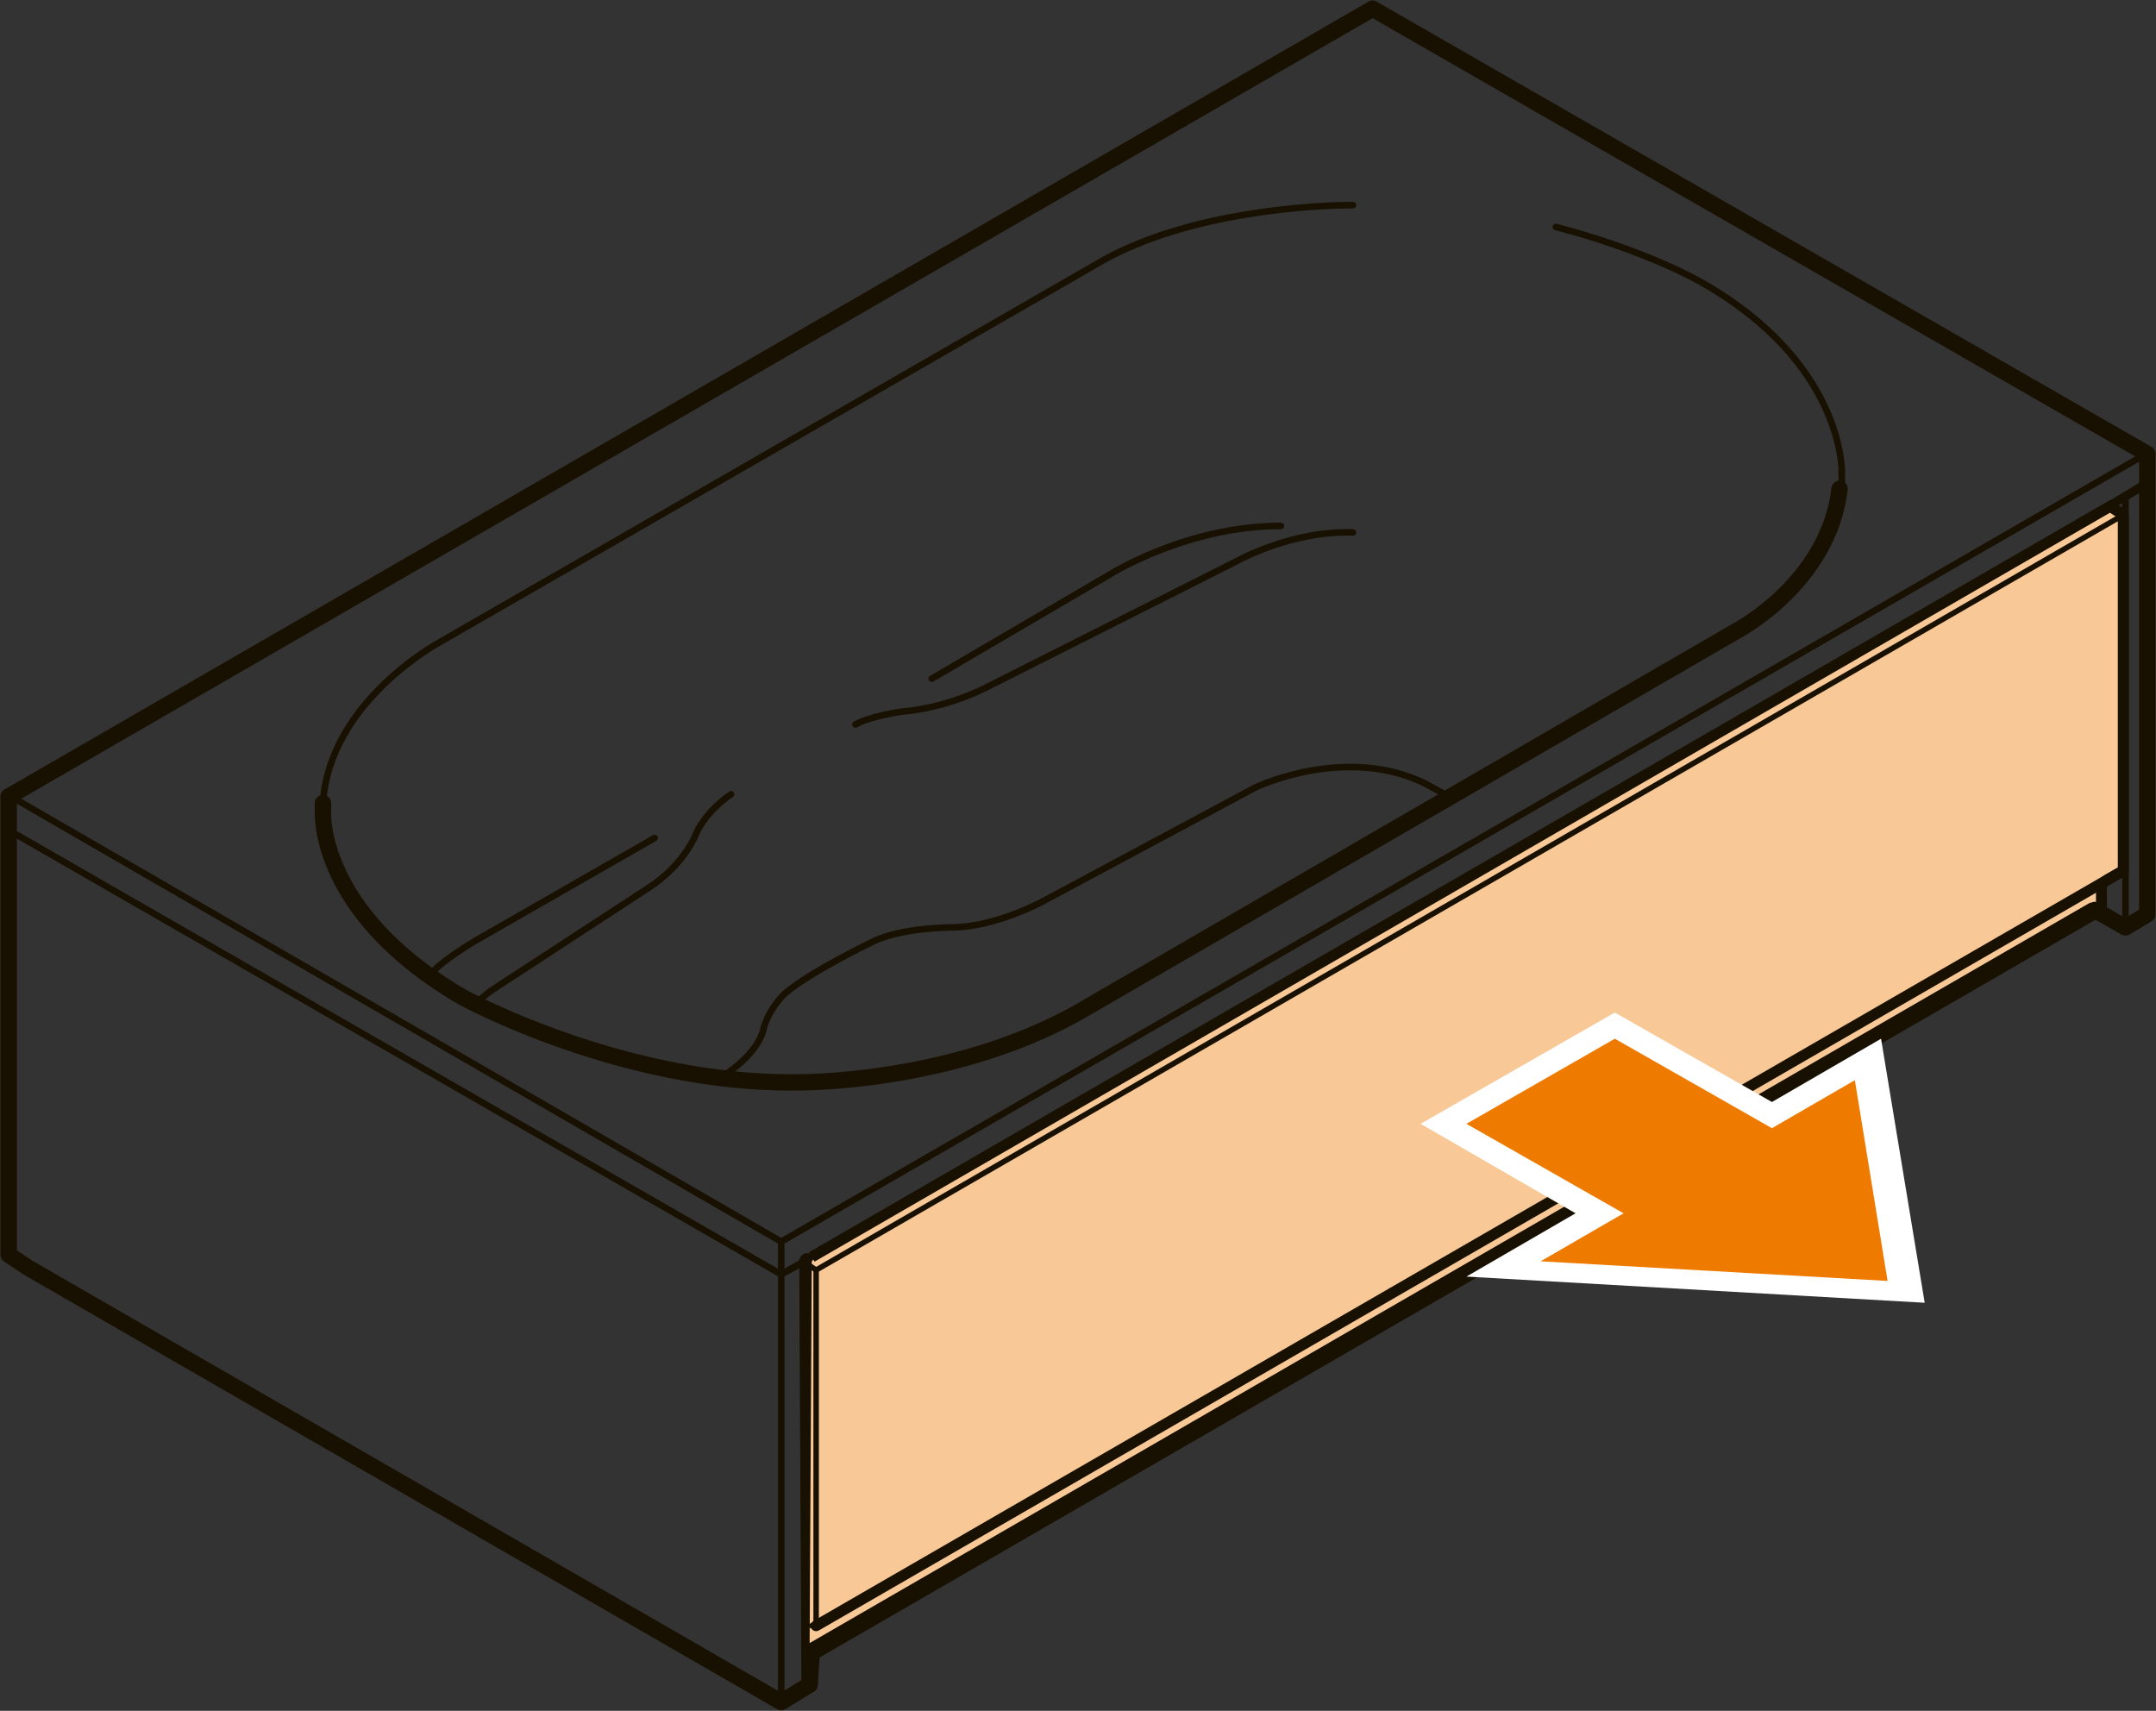 <?xml version="1.0" encoding="utf-8"?>
<!-- Generator: Adobe Illustrator 26.5.0, SVG Export Plug-In . SVG Version: 6.00 Build 0)  -->
<svg version="1.1" xmlns="http://www.w3.org/2000/svg" xmlns:xlink="http://www.w3.org/1999/xlink" x="0px" y="0px"
	 viewBox="0 0 98.8 78.4" style="enable-background:new 0 0 98.8 78.4;" xml:space="preserve">
<rect x="0" y="0" width="98.8" height="78.4" fill="#333333" stroke="none"/>
<style type="text/css">
	.st0{fill:none;stroke:#181000;stroke-width:0.4;stroke-linecap:round;stroke-linejoin:round;}
	.st1{fill:none;stroke:#181000;stroke-width:0.75;stroke-linecap:round;stroke-linejoin:round;}
	.st2{fill:none;stroke:#181000;stroke-width:0.3;stroke-linecap:round;stroke-linejoin:round;}
	.st3{fill:none;stroke:#181000;stroke-width:0.4;}
	.st4{fill:#F8C896;}
	.st5{fill:none;stroke:#181000;stroke-width:0.5;}
	.st6{fill:none;stroke:#181000;stroke-width:0.8;}
	.st7{fill:none;stroke:#181000;stroke-width:0.25;stroke-linecap:round;stroke-linejoin:round;}
	.st8{fill:none;stroke:#181000;stroke-width:0.5;stroke-linecap:round;stroke-linejoin:round;}
	.st9{fill:#FFFFFF;}
	.st10{fill:#EF7A00;}
</style>
<g id="レイヤー_4">
</g>
<g id="イラスト">
	<g>
		<polyline class="st0" points="97.1,23.4 96.7,23.3 37.3,57.6 		"/>
		<path class="st1" d="M14.8,36.8c0,0.1,0,0.3,0,0.4c0,0-0.3,4.6,6.4,8.5c0,0,7.3,4,15.3,3.9c0,0,7,0.1,12.9-3.2l30.2-17.5
			c0,0,4.2-2.2,4.7-6.5"/>
		<path class="st2" d="M62,9.4c-1.8,0-7.4,0.3-11.4,2.5L20.2,29.4c0,0-5.1,2.7-5.4,7.4"/>
		<path class="st2" d="M84.4,22.4c0-0.3,0-0.5,0-0.8c0,0,0.1-5-6.5-8.7c0,0-2.4-1.4-6.6-2.5"/>
		<path class="st2" d="M42.7,31.1l8.2-4.8c0,0,3.5-2.2,7.8-2.2"/>
		<path class="st2" d="M30,38.4l-8.2,4.7c0,0-1.7,1-2.1,1.6"/>
		<path class="st2" d="M39.2,33.2c0.7-0.4,2.2-0.6,2.2-0.6s1.9-0.1,4-1.2l11.3-5.7c0,0,2.5-1.4,5.3-1.3"/>
		<path class="st2" d="M33.5,36.4c0,0-1.1,0.7-1.6,1.8c0,0-0.5,1.4-2.2,2.5l-7.2,4.7c0,0-0.4,0.3-0.6,0.5"/>
		<path class="st2" d="M66.4,36.5l-1.1-0.6c-3.7-1.8-7.8,0.2-7.8,0.2l-9.7,5.2c0,0-2.2,1.2-4.2,1.2c0,0-2.4,0-3.7,0.7
			c0,0-2.7,1.3-3.9,2.3c0,0-0.7,0.6-1,1.6c0,0-0.1,1-1.7,2.1"/>
		<line class="st2" x1="98" y1="21" x2="35.8" y2="56.9"/>
		<line class="st1" x1="37.1" y1="77.2" x2="37" y2="57.8"/>
		<line class="st1" x1="62.9" y1="0.4" x2="0.4" y2="36.5"/>
		<polyline class="st1" points="96,41.7 97.4,42.5 98.4,41.9 98.4,22.7 98.4,20.8 62.9,0.4 		"/>
		<path class="st0" d="M77.2,45c0.5-0.5,1.1-1.1,1.5-1.7c0,0,1-1.4,1.2-5.3"/>
		<path class="st0" d="M40.8,66.3c2.4-1.2,6.3-3.2,9.8-5.2c0,0,1.5-0.9,3.8-1.1"/>
		<path class="st0" d="M40.9,60.4c2.9-0.7,5.1-1.8,5.1-1.8c2.6-1.4,5.5-3,8.5-4.7"/>
		<path class="st0" d="M81.4,33.8c-0.1,0.6-0.2,1.3-0.3,1.7c0,0-0.5,2.6-3.2,4.6c0,0-0.2,0.1-0.5,0.3"/>
		<path class="st0" d="M47.9,63.7c0.5-0.2,1-0.4,1.3-0.6l2.3-1.3c0,0,1.1-0.6,1.1-1.1v-0.4"/>
		<path class="st0" d="M40.8,66.7l0.8-0.5c0,0,2.2-1.1,3.6-1.6c0,0,0.9-0.3,1.9-0.6"/>
		<line class="st0" x1="79.8" y1="45.8" x2="90.7" y2="39.5"/>
		<line class="st0" x1="77.4" y1="47.2" x2="79.1" y2="46.2"/>
		<line class="st0" x1="47.9" y1="64.3" x2="54.3" y2="60.5"/>
		<line class="st0" x1="40.9" y1="68.3" x2="46.9" y2="64.8"/>
		<g>
			<path class="st0" d="M47.8,64.7c0.1,0,0.1,0,0.2,0"/>
			<path class="st0" d="M46.6,65.4C46.6,65.4,46.6,65.4,46.6,65.4c0-0.2,0.1-0.3,0.2-0.4l0.1-0.1"/>
			<path class="st0" d="M78.5,47c0,0,0-0.1,0-0.1c0-0.1,0.1-0.2,0.2-0.3l0.4-0.2"/>
			<path class="st0" d="M80,38.7l3.8,3.1c0,0,0.8,0.6,1.8,0.7"/>
			<path class="st0" d="M90.8,39.5c0-0.1,0-0.2,0-0.2c-0.1-0.5-0.6-0.9-0.7-0.9l-5.2-3c-1.5-0.8-2.9,0-3,0L81,35.9"/>
			<path class="st0" d="M84.2,43.3c-0.3-0.1-0.5-0.3-0.5-0.3l-3.9-3.2"/>
			<path class="st0" d="M80.8,36.5l1.3-0.8c0,0,1.3-0.7,2.6,0l5.2,3c0,0,0.9,0.5,0.3,1.1"/>
			<path class="st0" d="M86.5,41.9c-1.3,0.5-2.5-0.5-2.5-0.5L80,38.2"/>
			<path class="st0" d="M80.2,37.7l1.7-1c0,0,1.4-0.8,2.8,0l5.4,3.1"/>
			<path class="st0" d="M82.6,33.3c0,0,0.5,0.3,0.5,0.9V35"/>
		</g>
		<line class="st0" x1="82.6" y1="33.9" x2="81.3" y2="34.7"/>
		<line class="st0" x1="83.8" y1="43.5" x2="79.7" y2="40.1"/>
		<line class="st0" x1="81.5" y1="44.9" x2="79" y2="42.8"/>
		<line class="st0" x1="89" y1="29.5" x2="89.3" y2="37.9"/>
		<line class="st0" x1="52.7" y1="60.4" x2="53.6" y2="60.9"/>
		<line class="st0" x1="89.8" y1="29.1" x2="90" y2="38.3"/>
		<g>
			<path class="st3" d="M47,65.3v-0.4c0-0.1,0.1-0.2,0.2-0.2l0,0v-0.9c0-0.1,0.1-0.2,0.3-0.2c0.2,0,0.3,0.1,0.3,0.2v0.9l0,0
				c0,0,0.1,0,0.1,0.1"/>
		</g>
		<line class="st0" x1="47" y1="65.3" x2="47" y2="64.9"/>
		<g>
			<path class="st0" d="M47,64.9c0-0.1,0.1-0.2,0.2-0.2"/>
		</g>
		<line class="st0" x1="47.8" y1="63.7" x2="47.8" y2="64.8"/>
		<g>
			<path class="st0" d="M47.2,63.7c0-0.1,0.1-0.2,0.3-0.2c0.2,0,0.3,0.1,0.3,0.2"/>
			<path class="st3" d="M78.9,46.8v-0.2c0-0.1,0.1-0.2,0.2-0.2l0,0v-0.9c0-0.1,0.1-0.2,0.3-0.2c0.2,0,0.3,0.1,0.3,0.2v0.9"/>
		</g>
		<line class="st0" x1="78.9" y1="46.7" x2="78.9" y2="46.5"/>
		<line class="st0" x1="78.9" y1="46.8" x2="78.9" y2="46.7"/>
		<g>
			<path class="st0" d="M78.9,46.5c0-0.1,0.1-0.2,0.2-0.2"/>
		</g>
		<line class="st0" x1="79.8" y1="45.4" x2="79.8" y2="46.2"/>
		<g>
			<path class="st0" d="M79.1,45.4c0-0.1,0.1-0.2,0.3-0.2c0.2,0,0.3,0.1,0.3,0.2"/>
			<path class="st0" d="M39.6,64.4l-0.1,6.4c0,0,0,0.5-0.4,0.8l-1.8,1"/>
			<path class="st0" d="M39.7,64.1l-0.1,5.3c0,0,0,1.4,1.4,0.7l13-7.5c1.6-0.9,1.6-2.6,1.6-2.6l0.2-11.2l0,0c0-1.4-1.4-0.8-1.4-0.8"
				/>
			<path class="st0" d="M39.5,73.2C39.5,73.2,39.5,73.2,39.5,73.2c-0.1,0.1-0.2,0.1-0.2,0.1c0,0-0.1-0.1-0.1-0.2
				c0-0.1,0-0.2,0.1-0.2s0.1-0.2,0.2-0.2c0.1,0,0.1,0,0.2,0c0,0,0.1,0.1,0.1,0.2"/>
			<path class="st0" d="M40.6,58.7c-0.1,0.1-0.2,0.2-0.3,0.1c-0.1,0-0.1-0.2,0-0.3c0.1-0.1,0.2-0.2,0.3-0.1
				C40.6,58.4,40.6,58.5,40.6,58.7z"/>
			<path class="st0" d="M40.4,63.5c-0.1,0.1-0.2,0.2-0.3,0.1c-0.1,0-0.1-0.2,0-0.3c0.1-0.1,0.2-0.2,0.3-0.1
				C40.5,63.3,40.5,63.4,40.4,63.5z"/>
			<path class="st0" d="M40.3,68.5c-0.1,0.1-0.2,0.2-0.3,0.1c-0.1,0-0.1-0.2,0-0.3c0.1-0.1,0.2-0.2,0.3-0.1
				C40.4,68.3,40.4,68.4,40.3,68.5z"/>
			<path class="st0" d="M43.5,68.2c-0.1,0.1-0.2,0.2-0.3,0.1c-0.1,0-0.1-0.2,0-0.3c0.1-0.1,0.2-0.2,0.3-0.1
				C43.5,68,43.5,68.1,43.5,68.2z"/>
			<path class="st0" d="M47.8,65.7c-0.1,0.1-0.2,0.2-0.3,0.1c-0.1,0-0.1-0.2,0-0.3c0.1-0.1,0.2-0.2,0.3-0.1
				C47.8,65.5,47.8,65.6,47.8,65.7z"/>
			<path class="st0" d="M52.1,63.2c-0.1,0.1-0.2,0.2-0.3,0.1c-0.1,0-0.1-0.2,0-0.3c0.1-0.1,0.2-0.2,0.3-0.1
				C52.1,63,52.2,63.1,52.1,63.2z"/>
			<path class="st0" d="M55.3,59.8c-0.1,0.1-0.2,0.2-0.3,0.1c-0.1,0-0.1-0.2,0-0.3c0.1-0.1,0.2-0.2,0.3-0.1
				C55.4,59.5,55.4,59.6,55.3,59.8z"/>
			<path class="st0" d="M55.5,55c-0.1,0.1-0.2,0.2-0.3,0.1c-0.1,0-0.1-0.2,0-0.3c0.1-0.1,0.2-0.2,0.3-0.1
				C55.5,54.7,55.5,54.8,55.5,55z"/>
			<path class="st0" d="M55.6,50c-0.1,0.1-0.2,0.2-0.3,0.1c-0.1,0-0.1-0.2,0-0.3c0.1-0.1,0.2-0.2,0.3-0.1
				C55.6,49.8,55.6,49.9,55.6,50z"/>
			<path class="st0" d="M52.4,50.2c-0.1,0.1-0.2,0.2-0.3,0.1c-0.1,0-0.1-0.2,0-0.3c0.1-0.1,0.2-0.2,0.3-0.1
				C52.5,49.9,52.5,50.1,52.4,50.2z"/>
			<path class="st0" d="M48.1,52.7c-0.1,0.1-0.2,0.2-0.3,0.1c-0.1,0-0.1-0.2,0-0.3c0.1-0.1,0.2-0.2,0.3-0.1
				C48.1,52.4,48.2,52.6,48.1,52.7z"/>
			<path class="st0" d="M43.8,55.2c-0.1,0.1-0.2,0.2-0.3,0.1c-0.1,0-0.1-0.2,0-0.3c0.1-0.1,0.2-0.2,0.3-0.1
				C43.9,54.9,43.9,55,43.8,55.2z"/>
			<path class="st0" d="M77.1,37.5c-0.1,0.1-0.2,0.2-0.3,0.1c-0.1,0-0.1-0.2,0-0.3c0.1-0.1,0.2-0.2,0.3-0.1
				C77.2,37.3,77.2,37.4,77.1,37.5z"/>
			<path class="st0" d="M77,42.4c-0.1,0.1-0.2,0.2-0.3,0.1c-0.1,0-0.1-0.2,0-0.3c0.1-0.1,0.2-0.2,0.3-0.1
				C77.1,42.2,77.1,42.3,77,42.4z"/>
			<path class="st0" d="M76.9,47.4c-0.1,0.1-0.2,0.2-0.3,0.1c-0.1,0-0.1-0.2,0-0.3c0.1-0.1,0.2-0.2,0.3-0.1
				C76.9,47.1,77,47.3,76.9,47.4z"/>
			<path class="st0" d="M80,47.1c-0.1,0.1-0.2,0.2-0.3,0.1c-0.1,0-0.1-0.2,0-0.3c0.1-0.1,0.2-0.2,0.3-0.1C80.1,46.9,80.1,47,80,47.1
				z"/>
			<path class="st0" d="M84.3,44.6c-0.1,0.1-0.2,0.2-0.3,0.1c-0.1,0-0.1-0.2,0-0.3c0.1-0.1,0.2-0.2,0.3-0.1
				C84.4,44.4,84.4,44.5,84.3,44.6z"/>
			<path class="st0" d="M88.7,42.1c-0.1,0.1-0.2,0.2-0.3,0.1c-0.1,0-0.1-0.2,0-0.3c0.1-0.1,0.2-0.2,0.3-0.1
				C88.7,41.9,88.7,42,88.7,42.1z"/>
			<path class="st0" d="M91.8,38.7c-0.1,0.1-0.2,0.2-0.3,0.1c-0.1,0-0.1-0.2,0-0.3c0.1-0.1,0.2-0.2,0.3-0.1
				C91.8,38.5,91.8,38.6,91.8,38.7z"/>
			<path class="st0" d="M91.9,33.9c-0.1,0.1-0.2,0.2-0.3,0.1c-0.1,0-0.1-0.2,0-0.3c0.1-0.1,0.2-0.2,0.3-0.1
				C92,33.7,92,33.8,91.9,33.9z"/>
			<path class="st0" d="M92,29c-0.1,0.1-0.2,0.2-0.3,0.1c-0.1-0.1-0.1-0.2,0-0.3c0.1-0.1,0.2-0.2,0.3-0.1C92.1,28.7,92.1,28.9,92,29
				z"/>
			<path class="st0" d="M89,29.1c-0.1,0.1-0.2,0.2-0.3,0.1c-0.1-0.1-0.1-0.2,0-0.3c0.1-0.1,0.2-0.2,0.3-0.1C89,28.8,89.1,29,89,29.1
				z"/>
			<path class="st0" d="M84.7,31.6c-0.1,0.1-0.2,0.2-0.3,0.1c-0.1-0.1-0.1-0.2,0-0.3c0.1-0.1,0.2-0.2,0.3-0.1
				C84.7,31.3,84.7,31.5,84.7,31.6z"/>
			<path class="st0" d="M80.4,34c-0.1,0.1-0.2,0.2-0.3,0.1c-0.1,0-0.1-0.2,0-0.3c0.1-0.1,0.2-0.2,0.3-0.1
				C80.4,33.8,80.4,33.9,80.4,34z"/>
			<path class="st0" d="M38.5,73.8v0.7l0.2,0.1l0.1-0.1v-0.2l0.5-0.3l0.8-1.1v-0.6L40,72.1l-0.2,0.1L39.6,72l-0.4,0.3v0.1
				c0,0-0.3,0.2-0.3,0.5l-0.1,0.1v0.4l0.3,0.2L38.5,73.8z"/>
			<path class="st0" d="M57.7,62.8C57.7,62.8,57.7,62.8,57.7,62.8c-0.1,0.1-0.2,0.1-0.2,0.1c0,0-0.1-0.1-0.1-0.2
				c0-0.1,0-0.2,0.1-0.2c0-0.1,0.1-0.1,0.2-0.2c0.1,0,0.1,0,0.2,0c0,0,0.1,0.1,0.1,0.2"/>
			<path class="st0" d="M42.3,70.8c0,0.2,0.2,0.3,0.2,0.3c0.3,0.2,0.5,0,0.5,0l1.4-0.8c0.2-0.1,0.2-0.4,0.2-0.4v-0.2
				c0-0.1-0.2-0.3-0.2-0.3l-0.2-0.1c-0.1-0.1-0.3,0-0.3,0l-1.5,0.9c0,0-0.2,0.1-0.2,0.3V70.8z"/>
			<path class="st0" d="M50.9,65.9c0,0.2,0.2,0.3,0.2,0.3c0.3,0.2,0.5,0,0.5,0l1.4-0.8c0.2-0.1,0.2-0.4,0.2-0.4v-0.2
				c0-0.1-0.2-0.3-0.2-0.3l-0.2-0.1c-0.1-0.1-0.3,0-0.3,0l-1.5,0.9c0,0-0.2,0.1-0.2,0.3V65.9z"/>
			<path class="st0" d="M87.3,44.8c0,0.2,0.2,0.3,0.2,0.3c0.3,0.2,0.5,0,0.5,0l1.4-0.8c0.2-0.1,0.2-0.4,0.2-0.4v-0.2
				c0-0.1-0.2-0.3-0.2-0.3l-0.2-0.1c-0.1-0.1-0.3,0-0.3,0l-1.5,0.9c0,0-0.2,0.1-0.2,0.3V44.8z"/>
			<path class="st0" d="M78.8,49.7c0,0.2,0.2,0.3,0.2,0.3c0.3,0.2,0.5,0,0.5,0l1.4-0.8c0.2-0.1,0.2-0.4,0.2-0.4v-0.2
				c0-0.1-0.2-0.3-0.2-0.3l-0.2-0.1c-0.1-0.1-0.3,0-0.3,0L79,49.1c0,0-0.2,0.1-0.2,0.3V49.7z"/>
			<path class="st0" d="M61.6,59.7c0,0.2,0.1,0.3,0.1,0.3c0.3,0.2,0.5,0,0.5,0l1.4-0.8c0.2-0.1,0.2-0.4,0.2-0.4v-0.2
				c0-0.1-0.2-0.3-0.2-0.3l-0.2-0.1c-0.1-0.1-0.3,0-0.3,0L61.8,59c0,0-0.2,0.1-0.2,0.3V59.7z"/>
			<path class="st0" d="M68.1,55.9c0,0.2,0.2,0.3,0.2,0.3c0.3,0.2,0.5,0,0.5,0l1.4-0.8c0.2-0.1,0.2-0.4,0.2-0.4v-0.2
				c0-0.1-0.2-0.3-0.2-0.3l-0.2-0.1c-0.1-0.1-0.3,0-0.3,0l-1.5,0.9c0,0-0.2,0.1-0.2,0.3V55.9z"/>
		</g>
		<polyline class="st0" points="57.2,62 57.2,61.8 57.8,61.4 58.5,61.8 58.5,62.5 		"/>
		<polyline class="st0" points="58.5,62.4 58.6,62.3 58.8,62.4 58.8,62.6 58.1,63 57.9,62.8 		"/>
		<polyline class="st0" points="57.1,61.8 56.9,62 56.9,62.5 57.2,62.7 		"/>
		<g>
			<path class="st0" d="M58.1,62.7l-0.3,0.2c0,0-0.6,0.3-0.6-0.2"/>
			<path class="st0" d="M74.9,52.9C74.9,52.9,74.8,52.9,74.9,52.9C74.7,53,74.7,53,74.6,53c0,0-0.1-0.1-0.1-0.2c0-0.1,0-0.2,0.1-0.2
				c0-0.1,0.1-0.2,0.2-0.2c0.1,0,0.1,0,0.2,0c0,0,0.1,0.1,0.1,0.2"/>
		</g>
		<polyline class="st0" points="74.3,52.2 74.3,51.9 74.9,51.5 75.6,51.9 75.6,52.6 		"/>
		<polyline class="st0" points="75.6,52.5 75.7,52.4 75.9,52.5 75.9,52.8 75.3,53.1 75,53 		"/>
		<polyline class="st0" points="74.3,52 74,52.1 74,52.7 74.4,52.9 		"/>
		<g>
			<path class="st0" d="M75.2,52.9l-0.3,0.2c0,0-0.6,0.3-0.6-0.2"/>
			<path class="st0" d="M93.1,42.3C93.1,42.4,93.1,42.4,93.1,42.3c-0.1,0.1-0.2,0.1-0.2,0.1c0,0-0.1-0.1-0.1-0.2
				c0-0.1,0-0.2,0.1-0.2c0-0.1,0.1-0.2,0.2-0.2c0.1,0,0.1,0,0.2,0c0,0,0.1,0.1,0.1,0.2"/>
		</g>
		<polyline class="st0" points="92.5,41.6 92.5,41.4 93.2,41 93.8,41.4 93.8,42.1 		"/>
		<polyline class="st0" points="93.8,41.9 94,41.9 94.2,42 94.2,42.2 93.5,42.6 93.3,42.4 		"/>
		<polyline class="st0" points="92.5,41.4 92.3,41.6 92.3,42.1 92.6,42.3 		"/>
		<g>
			<path class="st0" d="M93.5,42.3l-0.3,0.2c0,0-0.6,0.3-0.6-0.2"/>
		</g>
		<polyline class="st0" points="38.3,57.4 38.7,57.6 38.7,57.9 39,58 40.2,57.3 40.4,57 40.4,56.7 39.9,56.4 		"/>
		<line class="st0" x1="38.9" y1="57.5" x2="40.1" y2="56.7"/>
		<line class="st0" x1="38.5" y1="57.2" x2="39.8" y2="56.4"/>
		<polyline class="st0" points="40.7,55.7 40.7,56.2 40.4,56.8 		"/>
		<polyline class="st0" points="38.8,57.9 37.9,58.4 37.4,58.1 37.4,57.7 		"/>
		<polyline class="st0" points="93.6,25.5 93.9,25.7 93.9,26 94.2,26.1 95.4,25.4 95.6,25.1 95.6,24.8 95.2,24.5 		"/>
		<line class="st0" x1="94.1" y1="25.6" x2="95.4" y2="24.8"/>
		<line class="st0" x1="93.7" y1="25.3" x2="95" y2="24.6"/>
		<polyline class="st0" points="96,23.8 96,24.3 95.6,24.9 		"/>
		<polyline class="st0" points="94,26 93.1,26.5 92.6,26.2 92.6,25.7 		"/>
		<polyline class="st0" points="74.2,36.7 74.6,36.9 74.6,37.1 74.9,37.3 76.1,36.6 76.3,36.3 76.3,35.9 75.8,35.7 		"/>
		<line class="st0" x1="74.8" y1="36.7" x2="76" y2="36"/>
		<line class="st0" x1="74.4" y1="36.5" x2="75.7" y2="35.7"/>
		<polyline class="st0" points="76.6,35 76.6,35.5 76.3,36.1 		"/>
		<polyline class="st0" points="74.7,37.2 73.8,37.7 73.3,37.4 73.3,36.9 		"/>
		<polyline class="st0" points="57.7,46.3 58,46.5 58,46.7 58.3,46.9 59.5,46.2 59.7,45.8 59.7,45.5 59.2,45.3 		"/>
		<line class="st0" x1="58.2" y1="46.3" x2="59.5" y2="45.6"/>
		<line class="st0" x1="57.8" y1="46.1" x2="59.1" y2="45.3"/>
		<polyline class="st0" points="60,44.6 60,45 59.7,45.7 		"/>
		<polyline class="st0" points="58.1,46.7 57.2,47.3 56.7,47 56.7,46.5 		"/>
		<g>
			<path class="st0" d="M41.5,68.4l12-6.9c1.1-0.6,0.9-1.9,0.9-1.9l0.2-9.3l0,0c0-1-0.8-0.5-0.8-0.5l-12,6.9c0,0-0.9,0.5-0.9,1.6
				l0,0l-0.2,9.5C40.8,67.9,40.8,68.9,41.5,68.4z"/>
			<path class="st0" d="M40.1,57.4c-0.4,0.9-0.4,1.6-0.4,1.6v4.7c0,0,0.1,0.7-0.6,1.1l-1.9,1.1"/>
			<path class="st0" d="M40.4,56.8c0.3-0.5,0.7-1,1.4-1.4l13.3-7.8c0,0,1.6-0.8,1.6,1v11.6c0,0,0.1,0.6,0.7,0.4"/>
			<path class="st0" d="M91.8,26.5c1-0.2,1,1.1,1,1.1L92.6,40c0,0,0,0.7,0.7,0.3l3.1-1.8c0,0,0.3-0.1,0.3-0.5V23.4"/>
			<path class="st0" d="M76.3,49c0.2,0.2,0.5,0.3,1.1,0l13-7.5c1.6-0.9,1.6-2.6,1.6-2.6l0.2-11.2l0,0c0-1.4-1.4-0.8-1.4-0.8"/>
			<path class="st0" d="M78,47.3l12-6.9c1.1-0.6,0.9-1.9,0.9-1.9l0.2-9.3l0,0c0-1-0.8-0.5-0.8-0.5l-12,6.9c0,0-0.9,0.5-0.9,1.6l0,0
				l-0.2,9.5C77.2,46.8,77.2,47.8,78,47.3z"/>
			<path class="st0" d="M55.4,47.6c1-0.2,1,1.1,1,1.1l-0.2,11.7c0.1,1.2,1.1,0.5,1.1,0.5L75,50.8c1.3-0.7,1.4-2.4,1.4-2.4V37.7
				c0-1.1,0.5-2,0.5-2c0.3-0.5,0.7-1,1.4-1.4l13.3-7.8c0,0,1-0.5,1.4,0.1c0,0,0.2,0.4,0.6,0.1l2-1.2c0,0,0.5-0.2,0.5,0.3v12.2
				c0,0,0.1,0.6-0.3,0.8"/>
			<path class="st0" d="M93.1,27.1c0,0,0.1,0.2,0.1,0.7V33c0,0,0,0.6,0.5,0.3l1.7-1c0,0,0.4-0.3,0.6,0.2"/>
		</g>
		<line class="st0" x1="95.9" y1="38.8" x2="95.9" y2="40.7"/>
		<line class="st0" x1="37.2" y1="73" x2="95.9" y2="39.1"/>
		<g>
			<path class="st0" d="M94.2,42l1.5-0.9c0,0,0.2-0.1,0.3,0"/>
		</g>
		<line class="st0" x1="76" y1="52.6" x2="93.4" y2="42.6"/>
		<line class="st0" x1="58.9" y1="62.5" x2="75.1" y2="53.1"/>
		<line class="st0" x1="39.8" y1="73.5" x2="58" y2="63"/>
		<line class="st0" x1="37.2" y1="75" x2="38.5" y2="74.2"/>
		<line class="st0" x1="37.2" y1="59.4" x2="40" y2="57.8"/>
		<polyline class="st2" points="97.4,42.4 97.4,23.4 97.4,22.8 		"/>
		<g>
			<path class="st4" d="M37.1,75.7L37.1,75.7l59.2-34.2v-0.9c0,0,0-0.1,0-0.1l0.3-0.2l0.7-0.4V23.6l-0.6-0.4L37.2,57.6"/>
			<path class="st5" d="M96,41.7l0.3-0.2v-0.9c0,0,0-0.1,0-0.1l0.3-0.2l0.7-0.4V23.6l-0.6-0.4L37.2,57.6"/>
			<polyline class="st6" points="37.1,75.7 37.2,75.7 96,41.7 			"/>
		</g>
		<polyline class="st7" points="37.1,58 37.4,58.2 37.4,74.5 37.2,74.5 		"/>
		<line class="st7" x1="37.4" y1="58.2" x2="97.3" y2="23.6"/>
		<polyline class="st2" points="97.3,39.9 97.3,23.6 96.7,23.3 35.8,58.4 37.1,57.7 		"/>
		<line class="st8" x1="37.4" y1="74.5" x2="97.3" y2="39.9"/>
		<line class="st0" x1="96.8" y1="23.1" x2="98.3" y2="22.2"/>
		<polyline class="st2" points="35.8,77.7 35.8,56.9 0.5,36.5 		"/>
		<line class="st2" x1="35.8" y1="58.4" x2="0.5" y2="38.1"/>
		<path class="st2" d="M96,41.7l0.3-0.2v-0.9c0,0,0-0.1,0-0.1"/>
		<polyline class="st1" points="0.4,36.5 0.4,57.5 1.3,58.1 35.8,78 37.1,77.2 37.2,75.7 96,41.7 		"/>
		<line class="st0" x1="63.8" y1="59.2" x2="63.9" y2="59.2"/>
	</g>
	<g>
		<polygon class="st9" points="67.2,58.5 72.2,55.6 65.1,51.5 74,46.4 81.2,50.5 86.2,47.6 88.2,59.7 		"/>
		<polygon class="st10" points="81.2,51.7 74,47.6 67.2,51.5 74.4,55.6 70.6,57.8 86.5,58.7 85,49.5 		"/>
	</g>
</g>
<g id="テキスト">
</g>
<g id="トンボ">
</g>
</svg>
